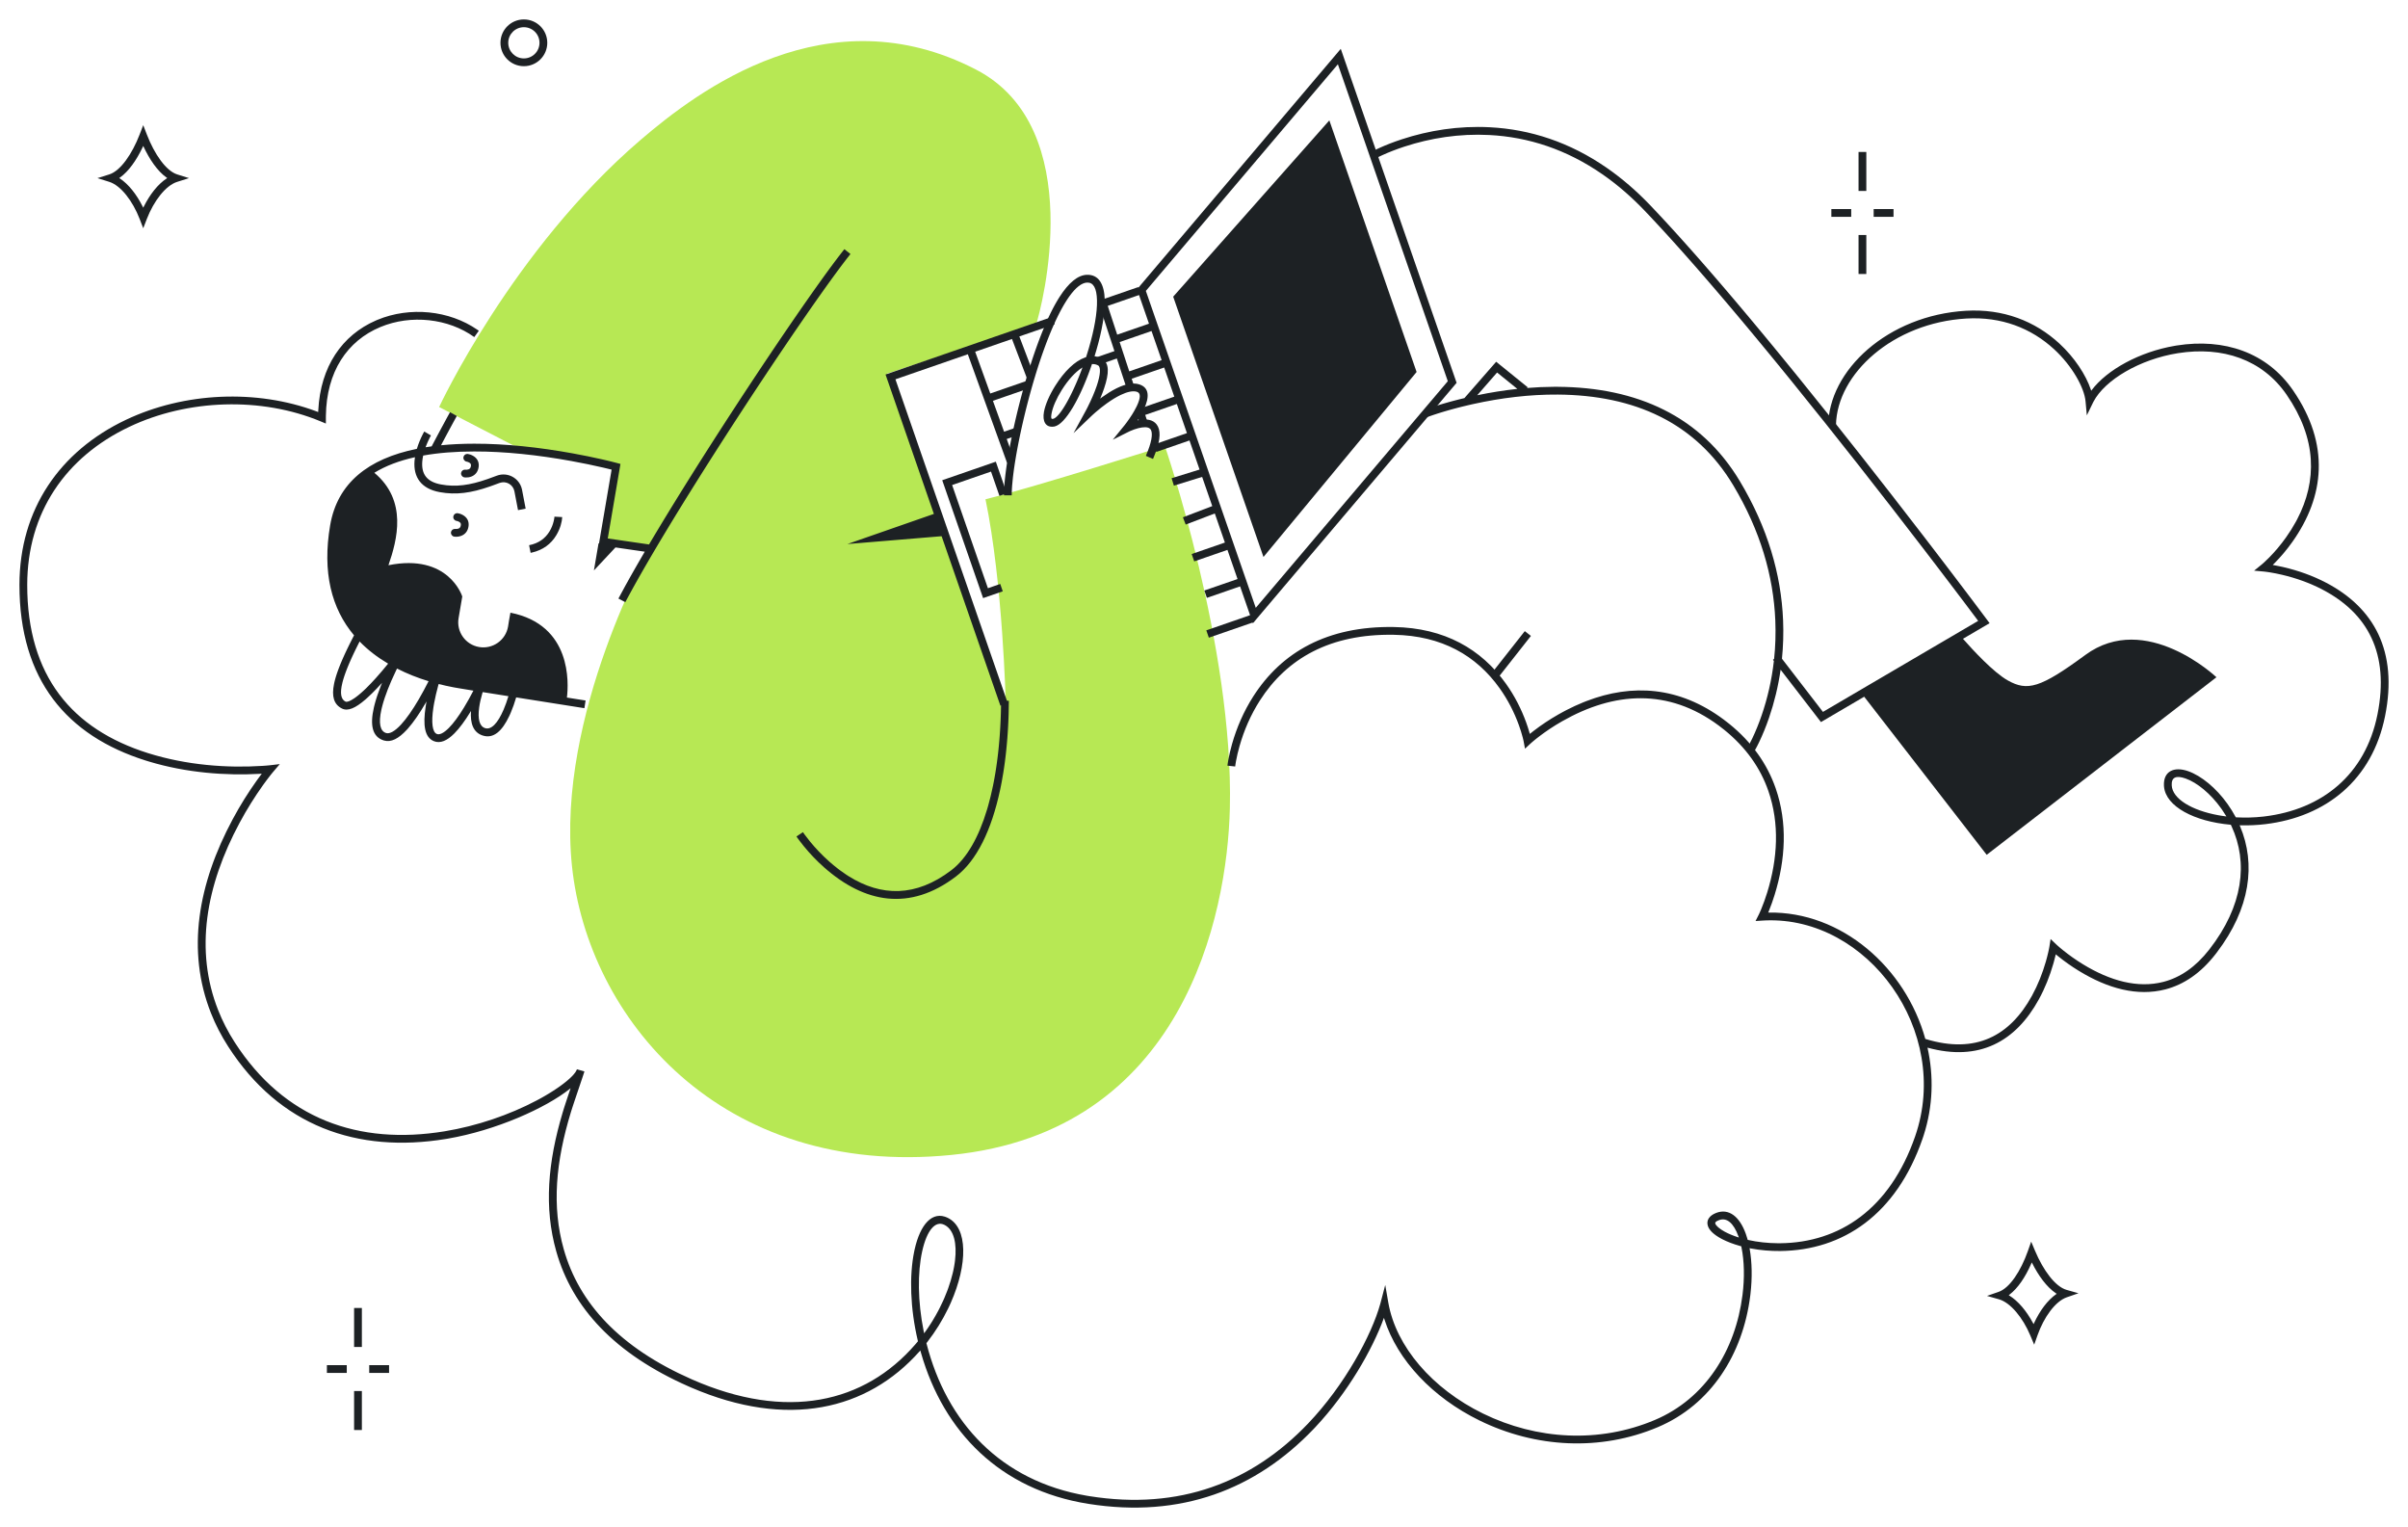 <svg width="500" height="317" viewBox="0 0 500 317" fill="none" xmlns="http://www.w3.org/2000/svg">
<path fill-rule="evenodd" clip-rule="evenodd" d="M91.182 84.497C91.182 84.497 106.325 51.917 132.981 29.069C144.947 18.813 171.824 -1.542 202.679 14.456C226.097 26.598 216.269 63.983 215.138 67.371L184.215 77.564L208.833 145.919C208.833 145.919 208.233 121.036 204.63 103.647C215.439 100.949 241.859 92.555 241.859 92.555C241.859 92.555 256.171 134.227 255.369 167.805C254.833 190.204 245.611 234.961 197.575 239.758C149.539 244.555 122.068 211.276 118.766 179.798C115.463 148.318 135.203 113.503 135.203 113.503L125.295 112.154L128.111 96.752L106.606 92.48L91.182 84.497Z" fill="#B7E854"/>
<path d="M207.868 145.476L209.483 145.487C209.477 146.379 209.461 147.262 209.435 148.135L209.4 149.179C209.393 149.352 209.386 149.525 209.378 149.697L209.329 150.726C209.32 150.897 209.31 151.067 209.3 151.237L209.237 152.252L209.164 153.256L209.082 154.25C209.039 154.744 208.992 155.234 208.942 155.72L208.837 156.686C208.818 156.846 208.8 157.005 208.781 157.164L208.662 158.113C208.641 158.27 208.62 158.427 208.599 158.583L208.466 159.514L208.324 160.432C208.226 161.04 208.122 161.64 208.012 162.23L207.842 163.11L207.663 163.976C205.89 172.28 202.83 178.652 198.515 181.938C188.891 189.268 179.479 187.459 171.127 180.071C169.542 178.669 168.129 177.17 166.903 175.669C166.559 175.249 166.249 174.851 165.975 174.484L165.624 174.003L165.411 173.697L165.377 173.646L166.725 172.757L167.01 173.164L167.083 173.266C167.386 173.682 167.744 174.147 168.154 174.649C169.328 176.086 170.683 177.523 172.198 178.863C172.781 179.379 173.369 179.866 173.961 180.322L174.469 180.705C174.893 181.019 175.319 181.316 175.747 181.597L176.262 181.927C182.966 186.11 190.14 186.288 197.535 180.655C200.74 178.215 203.236 173.795 204.971 167.993L205.193 167.229C205.556 165.942 205.883 164.591 206.174 163.182L206.343 162.329L206.504 161.464L206.657 160.584C206.681 160.437 206.705 160.289 206.729 160.14L206.868 159.241C206.913 158.94 206.956 158.636 206.998 158.33L207.119 157.407C207.158 157.097 207.196 156.785 207.232 156.471L207.335 155.524L207.429 154.566L207.514 153.596L207.59 152.616C207.614 152.287 207.636 151.957 207.657 151.625L207.715 150.624L207.764 149.613C207.772 149.443 207.779 149.274 207.785 149.104L207.82 148.078L207.846 147.044C207.853 146.698 207.859 146.35 207.863 146.001L207.868 145.476ZM175.328 51.727L176.59 52.735L176.326 53.067L175.764 53.785L175.159 54.574L174.513 55.431L173.827 56.355L172.726 57.858L171.948 58.935L170.717 60.656L169.858 61.87L168.969 63.135L167.585 65.121L166.145 67.207L165.156 68.648L164.147 70.126L162.599 72.409L161.014 74.762L159.399 77.176L157.759 79.643L156.101 82.155L154.431 84.701L152.753 87.275L151.075 89.866L149.402 92.467L147.74 95.069L146.641 96.8L145.551 98.524L143.938 101.094L142.355 103.635L141.321 105.31L140.304 106.965L139.307 108.599L138.332 110.209L137.38 111.792L136.453 113.346L135.553 114.868L134.682 116.356L133.841 117.807L133.032 119.218C132.9 119.45 132.77 119.68 132.641 119.908L131.883 121.255C131.76 121.476 131.639 121.694 131.518 121.911L130.817 123.189C130.589 123.606 130.368 124.015 130.154 124.416L129.838 125.01L128.41 124.257C128.826 123.47 129.27 122.647 129.74 121.792L130.464 120.485C130.588 120.263 130.713 120.04 130.839 119.814L131.617 118.44L132.429 117.023L133.273 115.567L133.88 114.529L127.798 113.645L123.32 118.424L124.28 112.795L124.384 112.794L126.993 97.494L126.195 97.297L125.21 97.063C123.218 96.599 120.996 96.135 118.603 95.702C111.738 94.458 104.873 93.715 98.477 93.722C94.588 93.726 91.04 94.003 87.867 94.571C87.772 95.006 87.709 95.43 87.679 95.841C87.493 98.398 88.591 100.02 91.567 100.573C94.689 101.154 97.599 100.714 101.119 99.492L101.525 99.349L103.183 98.74C105.412 97.925 107.831 99.246 108.365 101.529L108.399 101.69L109.148 105.596L107.561 105.9L106.813 101.993C106.544 100.589 105.084 99.763 103.738 100.255L102.285 100.79L101.649 101.016C97.888 102.322 94.719 102.8 91.272 102.159C87.441 101.447 85.825 99.06 86.067 95.724C86.087 95.457 86.118 95.186 86.16 94.913C82.891 95.641 80.067 96.711 77.729 98.147C84.653 103.942 82.481 112.067 80.657 117.339C93.085 114.842 95.93 123.653 95.986 123.83L95.987 123.832L95.222 128.318C94.738 131.151 96.647 133.839 99.483 134.32C102.32 134.803 105.011 132.897 105.495 130.064C105.495 130.064 105.856 127.731 105.984 127.192C118.743 129.711 118.081 141.821 117.715 144.812L121.593 145.423L121.343 147.016L107.179 144.776L107.164 144.826C106.852 145.888 106.482 146.951 106.055 147.948L105.954 148.178L105.751 148.625C104.276 151.759 102.471 153.437 100.197 152.681C98.283 152.045 97.61 150.195 97.796 147.591L97.7 147.752C96.545 149.64 95.415 151.182 94.332 152.268C92.843 153.759 91.425 154.406 90.089 153.862C88.165 153.078 87.792 150.533 88.385 146.679L88.476 146.119L88.567 145.61L88.352 145.984C87.098 148.131 85.872 149.922 84.695 151.248L84.46 151.507C82.779 153.324 81.204 154.176 79.707 153.72C77.287 152.982 76.797 150.523 77.633 146.876L77.75 146.393C77.77 146.312 77.792 146.23 77.814 146.147L77.952 145.645L78.105 145.13L78.272 144.603C78.301 144.514 78.331 144.424 78.361 144.334C78.582 143.674 78.832 142.994 79.107 142.299L79.331 141.744L79.26 141.825C78.573 142.588 77.907 143.29 77.266 143.92C76.908 144.272 76.562 144.599 76.228 144.901L75.832 145.25C73.814 146.989 72.236 147.707 71.006 147.088C69.333 146.247 68.823 144.59 69.369 141.94L69.456 141.545C69.472 141.478 69.489 141.411 69.506 141.342L69.616 140.926C69.635 140.855 69.655 140.784 69.676 140.712L69.808 140.274L69.955 139.822L70.117 139.354L70.293 138.872L70.484 138.374C70.517 138.29 70.551 138.205 70.585 138.12L70.797 137.6L71.024 137.064L71.266 136.513L71.521 135.946L71.791 135.364L72.074 134.766L72.526 133.839L73.009 132.875L73.348 132.213L73.513 131.896C68.827 126.328 66.89 118.807 68.554 109.047C70.049 100.281 76.471 95.222 86.558 93.177C86.703 92.693 86.876 92.206 87.072 91.718C87.293 91.167 87.531 90.651 87.768 90.186L87.936 89.865L88.095 89.581L89.487 90.399L89.355 90.636L89.208 90.918C88.991 91.343 88.774 91.814 88.571 92.319C88.5 92.496 88.432 92.673 88.368 92.849C88.784 92.782 89.204 92.719 89.63 92.662L90.639 90.753L91.419 89.29L92.804 86.728L93.441 85.567L94.853 86.351L94.09 87.743L93.336 89.135L92.33 91.012L91.576 92.434C93.749 92.218 96.052 92.111 98.476 92.109C104.981 92.102 111.938 92.855 118.892 94.114C121.07 94.509 123.108 94.929 124.965 95.351L125.924 95.573L126.884 95.805L128.068 96.106L128.833 96.314L126.196 111.782L134.765 113.027L135.05 112.546L135.98 110.987L136.935 109.399L137.913 107.783L139.421 105.316L140.45 103.646L141.496 101.958L142.558 100.254L144.176 97.677L145.269 95.947L146.925 93.342L148.597 90.732L150.277 88.125L151.4 86.394L153.082 83.813L154.2 82.106L155.869 79.575L157.52 77.084L158.609 75.451L160.22 73.049L161.798 70.711L162.829 69.193L164.341 66.981L165.804 64.858L166.749 63.495L168.119 61.536L168.997 60.292L169.845 59.099L170.66 57.96L171.442 56.878L172.189 55.856L172.898 54.896C173.013 54.741 173.127 54.589 173.238 54.44L173.889 53.578L174.497 52.784C174.693 52.531 174.881 52.29 175.062 52.061L175.328 51.727ZM91.081 142L90.977 142.371C90.65 143.574 90.374 144.742 90.168 145.841C90.132 146.03 90.099 146.216 90.068 146.399L89.982 146.936C89.522 150.01 89.778 151.993 90.699 152.368C91.259 152.596 92.111 152.208 93.188 151.129C94.165 150.15 95.227 148.7 96.321 146.911C97.01 145.784 97.676 144.583 98.299 143.374L98.116 143.345L95.213 142.866L94.444 142.732C94.316 142.708 94.188 142.685 94.058 142.66C93.083 142.475 92.099 142.259 91.081 142ZM82.439 138.789L82.223 139.231C81.89 139.921 81.563 140.633 81.249 141.354C80.722 142.565 80.264 143.738 79.893 144.846C79.801 145.121 79.715 145.388 79.636 145.65L79.486 146.162C79.415 146.414 79.35 146.659 79.292 146.896L79.183 147.362C78.585 150.098 78.903 151.788 80.179 152.177C80.902 152.397 81.974 151.818 83.274 150.413C84.428 149.166 85.673 147.369 86.956 145.171C87.658 143.969 88.341 142.7 88.99 141.415C86.729 140.726 84.533 139.862 82.439 138.789ZM100.225 143.677C100.196 143.771 100.168 143.866 100.14 143.962C99.847 144.967 99.623 145.949 99.497 146.861C99.164 149.277 99.558 150.769 100.707 151.151C101.99 151.577 103.348 150.162 104.57 147.313C104.949 146.427 105.283 145.477 105.569 144.523L100.225 143.677ZM74.67 133.174L74.415 133.676L74.085 134.337L73.77 134.977L73.472 135.599L73.19 136.201L72.923 136.784L72.673 137.347C72.633 137.44 72.593 137.531 72.554 137.622L72.328 138.157L72.117 138.673L71.923 139.171L71.744 139.649L71.581 140.109L71.433 140.551C71.387 140.695 71.343 140.836 71.302 140.974L71.186 141.379L71.086 141.766C70.561 143.905 70.787 145.172 71.733 145.647C72.038 145.801 72.677 145.563 73.545 144.971L73.842 144.76C73.893 144.723 73.945 144.685 73.997 144.645L74.319 144.396C74.428 144.308 74.541 144.216 74.655 144.12L75.006 143.82C75.184 143.664 75.368 143.498 75.556 143.323L75.938 142.961C76.002 142.898 76.067 142.835 76.133 142.77C76.748 142.165 77.393 141.486 78.058 140.747C78.913 139.797 79.766 138.788 80.589 137.77C78.343 136.442 76.36 134.913 74.67 133.174ZM115.126 107.257L116.739 107.345C116.686 108.324 116.349 109.733 115.485 111.153C114.412 112.917 112.759 114.181 110.458 114.707L110.179 114.767L109.864 113.184C111.849 112.791 113.215 111.777 114.104 110.315C114.514 109.642 114.796 108.914 114.97 108.186C115.008 108.024 115.039 107.877 115.062 107.747L115.1 107.511L115.121 107.328L115.126 107.257ZM195.323 106.195L196.345 111.245L175.959 112.941L195.323 106.195ZM94.952 106.535L95.046 106.543C95.332 106.586 95.716 106.695 96.113 106.918C96.931 107.378 97.42 108.149 97.296 109.186C97.171 110.233 96.597 110.927 95.764 111.241C95.309 111.412 94.854 111.45 94.446 111.416L94.324 111.402C93.883 111.336 93.579 110.926 93.644 110.485C93.706 110.076 94.064 109.785 94.469 109.798L94.581 109.808C94.77 109.824 94.999 109.805 95.194 109.732C95.478 109.625 95.641 109.428 95.692 108.995C95.731 108.673 95.614 108.489 95.321 108.324C95.158 108.233 94.986 108.176 94.871 108.151L94.809 108.139C94.368 108.074 94.063 107.663 94.128 107.223C94.189 106.813 94.548 106.522 94.952 106.535ZM97.049 94.232L97.143 94.241C97.43 94.283 97.814 94.393 98.211 94.616C99.029 95.076 99.518 95.847 99.394 96.883C99.269 97.931 98.695 98.625 97.861 98.939C97.471 99.086 97.081 99.134 96.721 99.123L96.497 99.109L96.421 99.1C95.98 99.034 95.676 98.624 95.742 98.183C95.803 97.774 96.162 97.483 96.566 97.496L96.678 97.506C96.868 97.522 97.097 97.503 97.291 97.429C97.575 97.323 97.738 97.126 97.79 96.692C97.828 96.371 97.711 96.186 97.419 96.022C97.256 95.931 97.084 95.874 96.968 95.848L96.906 95.837C96.465 95.771 96.16 95.361 96.226 94.92C96.287 94.511 96.645 94.22 97.049 94.232Z" fill="#1D2124"/>
<path d="M309.313 26.416C317.737 26.848 325.938 29.512 333.651 34.858C336.787 37.031 339.814 39.632 342.719 42.681L344.029 44.065L345.373 45.505L346.288 46.495L347.217 47.509L348.161 48.548L349.12 49.61L350.093 50.695L351.58 52.367L352.588 53.51L353.611 54.676L355.17 56.468L356.227 57.69L357.837 59.564L358.928 60.841L360.587 62.797L362.276 64.801L363.418 66.163L364.572 67.546L366.327 69.658L367.512 71.092L368.487 72.276L370.456 74.678L372.451 77.124C372.786 77.536 373.122 77.949 373.458 78.364C381.854 88.718 390.539 99.766 399.069 110.855L401.257 113.704L404.117 117.445L405.755 119.598L408.847 123.677L410.485 125.85L412.585 128.65L413.122 129.371L407.595 132.612C409.584 134.874 413.941 139.611 416.946 141.28C420.952 143.503 423.603 142.889 432.98 135.981C445.578 126.699 460.224 140.592 460.224 140.592L412.518 177.457L387.083 144.635L378.106 149.899L369.728 139.029C369.226 142.523 368.405 145.85 367.334 148.981C366.686 150.873 365.991 152.553 365.296 154.004L365.151 154.303L364.875 154.853C364.83 154.939 364.786 155.023 364.744 155.104L364.456 155.632L364.35 155.816L362.964 154.986L363.095 154.758L363.197 154.572C363.39 154.216 363.605 153.793 363.839 153.307C364.508 151.912 365.179 150.289 365.805 148.459C367.005 144.952 367.881 141.191 368.332 137.217L368.139 136.968L368.379 136.784C368.649 134.215 368.741 131.557 368.628 128.824C368.243 119.535 365.498 110.119 359.905 100.763C352.117 87.738 339.379 82.025 323.458 81.912C317.632 81.871 311.708 82.597 305.93 83.873L304.932 84.099C304.44 84.213 303.958 84.329 303.487 84.446L302.561 84.683L301.666 84.921C301.52 84.961 301.375 85.001 301.231 85.041L300.385 85.281L299.575 85.52L298.801 85.759C298.675 85.798 298.551 85.838 298.428 85.877L297.711 86.111C297.479 86.189 297.254 86.266 297.035 86.342L296.4 86.567L295.848 85.051L296.499 84.82C296.612 84.781 296.725 84.742 296.841 84.702L297.554 84.464L298.307 84.222C298.436 84.182 298.567 84.141 298.698 84.101L299.508 83.856C299.646 83.815 299.786 83.775 299.927 83.734L300.79 83.489C300.937 83.448 301.085 83.407 301.234 83.366L302.147 83.123C302.457 83.042 302.772 82.962 303.092 82.882L304.066 82.645L304.072 82.643L310.664 75.099L317.199 80.385L317.07 80.543C318.922 80.392 320.773 80.308 322.618 80.299H323.47C339.908 80.415 353.18 86.368 361.292 99.936C367.025 109.526 369.846 119.204 370.242 128.757C370.355 131.498 370.268 134.165 370.007 136.747L378.517 147.787L410.75 128.891L408.047 125.297L405.526 121.966L402.272 117.69L399.384 113.916C390.352 102.141 381.113 90.367 372.203 79.379L371.197 78.141L369.205 75.698L367.238 73.3L365.083 70.687L363.332 68.58L361.61 66.519L360.477 65.171L358.802 63.188L357.157 61.253L355.009 58.75L353.434 56.93L351.889 55.161L350.376 53.443L349.384 52.326L348.407 51.233L347.445 50.163L346.497 49.116L345.564 48.094L344.645 47.095L343.295 45.643L342.415 44.706L341.549 43.793C338.718 40.823 335.775 38.293 332.73 36.183C325.271 31.014 317.361 28.444 309.231 28.028C302.995 27.708 297.026 28.663 291.574 30.451C289.919 30.994 288.437 31.575 287.151 32.156L286.889 32.275L286.407 32.502L285.888 32.759L285.593 32.914L284.808 31.504L285.059 31.371L285.47 31.163L285.95 30.932C286.119 30.852 286.298 30.77 286.486 30.685C287.823 30.082 289.358 29.48 291.07 28.919C296.7 27.072 302.864 26.086 309.313 26.416ZM316.609 131.021L317.879 132.018L311.274 140.413L310.004 139.416L316.609 131.021ZM310.857 77.332L306.734 82.05C309.488 81.479 312.272 81.032 315.062 80.733L310.857 77.332Z" fill="#1D2124"/>
<path d="M427.626 71.329C430.765 74.223 433.126 77.845 434.14 80.872L434.22 81.12L434.284 81.032C437.516 76.728 444.299 73.034 451.589 71.789L451.98 71.724C461.811 70.167 470.718 73.153 476.133 81.038C483.867 92.297 482.666 103.059 476.009 112.47C474.833 114.131 473.575 115.607 472.315 116.882L471.91 117.284L472.072 117.311C472.604 117.405 473.166 117.516 473.753 117.647L474.198 117.748C477.195 118.45 480.193 119.5 482.999 120.97C492.938 126.177 497.944 135.151 495.242 148.639C492.578 161.935 482.959 169.575 470.393 171.09C468.664 171.299 466.945 171.374 465.278 171.331L465.039 171.324L465.133 171.541C468.44 179.355 467.275 188.595 460.281 197.759L460.023 198.095C456.971 202.013 453.469 204.4 449.61 205.396C443.808 206.895 437.658 205.222 431.65 201.544C430.093 200.591 428.664 199.57 427.395 198.549L427.05 198.268L426.861 198.112L426.789 198.42C426.695 198.815 426.589 199.228 426.47 199.657L426.348 200.092C425.622 202.607 424.634 205.123 423.341 207.478C418.532 216.235 410.961 220.435 400.227 217.486C401.533 223.333 401.405 229.59 399.423 235.728L399.19 236.424C393.734 252.168 382.653 259.574 369.65 259.706C367.571 259.727 365.524 259.542 363.631 259.191L363.28 259.124L363.318 259.327C363.787 262.046 363.854 265.245 363.475 268.562L363.418 269.036C361.888 281.117 355.287 291.598 344.25 296.265C332.268 301.331 318.82 300.569 307.222 294.895C297.473 290.126 290.17 282.377 287.475 273.928L287.364 273.572L287.34 273.639C284.962 280.18 279.855 289.09 273.172 296.219L272.777 296.636C260.79 309.178 245.241 315.254 225.982 312.194C207.693 309.289 195.943 297.271 191.242 280.872L191.096 280.354L190.959 280.512C180.049 292.815 163.493 296.62 143.602 288.086L142.992 287.821C127.599 281.044 118.809 271.479 115.499 259.767C112.926 250.667 113.754 241.263 116.82 230.994L117.056 230.216L117.202 229.755L117.459 228.964L117.904 227.622L118.481 225.912L118.35 226.019C113.328 230.043 102.955 234.668 92.972 236.381L92.573 236.448C74.181 239.462 58.028 233.795 47.383 217.259C45.938 215.016 44.752 212.709 43.815 210.345C38.661 197.344 41.119 183.471 48.324 170.056C49.896 167.129 51.58 164.46 53.265 162.102L53.516 161.753L54.001 161.093L54.357 160.619L53.965 160.643C46.84 161.042 38.728 160.438 30.939 158.096L30.253 157.885C13.893 152.738 4.024 141.128 4.038 121.409C4.05 105.775 12.392 93.68 26.14 87.156C38.268 81.4 53.292 80.752 65.71 85.399L66.073 85.537L66.09 85.164C66.547 76.106 71.023 69.58 78.073 66.524L78.372 66.397C85.118 63.596 93.273 64.417 99.122 68.454L99.423 68.665L98.479 69.975C93.069 66.085 85.341 65.25 78.993 67.887C72.075 70.76 67.788 77.183 67.669 86.325L67.666 86.719V87.927L66.549 87.464C54.288 82.375 39.029 82.825 26.834 88.613C13.628 94.88 5.665 106.424 5.654 121.41C5.64 140.374 15.012 151.399 30.738 156.347C38.743 158.865 47.187 159.467 54.486 158.995L55.226 158.942L56.004 158.871L58.095 158.629L56.609 160.37L56.289 160.765L56.168 160.918C56.031 161.091 55.89 161.273 55.745 161.462L55.296 162.057L54.824 162.699C54.744 162.81 54.663 162.923 54.58 163.039C52.933 165.344 51.285 167.955 49.747 170.819C42.746 183.856 40.369 197.27 45.317 209.752C46.216 212.018 47.354 214.231 48.742 216.387C59.008 232.334 74.512 237.773 92.311 234.856C99.078 233.747 105.782 231.43 111.361 228.49L111.951 228.175L112.525 227.858L113.083 227.54C113.174 227.487 113.265 227.433 113.356 227.38L113.888 227.062C113.976 227.009 114.062 226.956 114.148 226.904L114.654 226.587C114.737 226.534 114.819 226.482 114.9 226.429L115.377 226.116L115.834 225.805L116.271 225.499C116.342 225.448 116.412 225.397 116.481 225.347L116.885 225.047C116.95 224.997 117.015 224.948 117.079 224.899L117.448 224.607C117.508 224.559 117.567 224.511 117.625 224.464L117.959 224.182C118.173 223.997 118.371 223.816 118.552 223.642L118.81 223.385C118.85 223.343 118.89 223.301 118.928 223.26L119.145 223.018C119.45 222.663 119.66 222.344 119.764 222.071L119.795 221.982L121.348 222.427L121.296 222.604L120.996 223.52L119.32 228.484L118.879 229.819L118.659 230.503L118.538 230.893C115.413 241.116 114.533 250.413 117.054 259.329C120.229 270.561 128.677 279.756 143.644 286.345C163.357 295.023 179.515 291.276 190.068 279.078L190.312 278.793L190.605 278.442L190.563 278.27C188.997 271.615 188.783 264.872 189.825 259.802L189.914 259.384C191.092 254.111 193.626 251.312 196.749 252.798C201.029 254.833 200.925 262.509 197.441 270.409L197.151 271.05L196.847 271.691C195.703 274.042 194.266 276.387 192.56 278.583L192.364 278.833L192.387 278.923C196.588 295.361 207.837 307.466 225.682 310.51L226.236 310.601C244.94 313.573 259.97 307.699 271.608 295.522C279.217 287.561 284.811 277.144 286.603 270.669L286.691 270.343L287.632 266.752L288.268 270.41C289.853 279.536 297.382 288.285 307.932 293.446C319.125 298.921 332.086 299.656 343.62 294.779C354.071 290.36 360.352 280.388 361.815 268.834C362.269 265.25 362.178 261.804 361.617 259.017L361.555 258.724L361.291 258.653C359.924 258.273 358.685 257.802 357.632 257.261L357.35 257.111C355.911 256.329 354.951 255.455 354.639 254.537C354.236 253.355 354.915 252.353 356.334 251.802C358.969 250.778 361.207 252.546 362.495 256.124C362.61 256.444 362.718 256.777 362.817 257.122L362.892 257.393L363.02 257.422C364.921 257.841 367.035 258.085 369.2 258.094L369.634 258.093C381.975 257.968 392.438 250.974 397.663 235.896C405.248 214.01 387.763 190.215 366.575 191.076L365.932 191.11L364.525 191.2L365.176 189.906L365.305 189.635L365.538 189.114L365.709 188.712C366.13 187.701 366.552 186.548 366.946 185.274C369.108 178.291 369.543 170.991 367.183 164.195C365.529 159.434 362.553 155.176 358.066 151.539C357.684 151.23 357.3 150.932 356.914 150.645C346.369 142.803 335.118 143.614 324.376 149.725C322.562 150.757 320.923 151.863 319.487 152.968L319.007 153.343L318.569 153.698L318.083 154.108L317.732 154.42L316.654 155.426L316.372 153.91L316.31 153.623L316.21 153.214L316.169 153.052C315.971 152.294 315.71 151.446 315.379 150.532C314.434 147.919 313.119 145.304 311.379 142.868C306.53 136.077 299.378 131.952 289.406 131.78C276.168 131.553 267.187 136.698 261.594 145.436C259.675 148.435 258.301 151.653 257.384 154.871C257.063 155.997 256.823 157.041 256.651 157.976L256.609 158.212L256.538 158.643L256.476 159.089L256.472 159.122L254.866 158.95L254.91 158.607L254.977 158.176C255.002 158.022 255.03 157.858 255.062 157.685C255.243 156.701 255.495 155.607 255.83 154.43C256.788 151.069 258.223 147.709 260.233 144.567C266.119 135.371 275.616 129.93 289.434 130.167C299.944 130.348 307.56 134.742 312.695 141.931C314.526 144.496 315.906 147.24 316.899 149.984C317.147 150.671 317.359 151.324 317.536 151.934L317.655 152.359L317.763 152.272C317.916 152.148 318.077 152.02 318.244 151.889L318.501 151.69C319.993 150.541 321.694 149.394 323.577 148.323C323.917 148.13 324.259 147.941 324.601 147.757L325.285 147.397C326.428 146.808 327.576 146.278 328.729 145.809L329.422 145.536C338.892 141.901 348.652 142.489 357.879 149.351C358.283 149.651 358.684 149.963 359.084 150.287C363.806 154.114 366.957 158.623 368.709 163.666C371.199 170.836 370.744 178.468 368.49 185.751C368.131 186.909 367.75 187.973 367.365 188.929L367.152 189.445L367.182 189.445C382.423 189.176 395.671 200.897 399.774 215.673L399.606 215.621L399.898 215.712C410.251 218.852 417.337 215.056 421.924 206.702C423.155 204.461 424.1 202.054 424.795 199.646C424.998 198.943 425.167 198.283 425.304 197.677L425.443 197.032L425.526 196.6L425.55 196.461L425.79 194.939L426.99 196.082L427.287 196.35L427.698 196.706C427.771 196.767 427.845 196.83 427.922 196.895L428.408 197.293C429.627 198.273 430.999 199.254 432.494 200.169C438.165 203.64 443.909 205.202 449.206 203.834C452.709 202.93 455.909 200.748 458.748 197.104C465.795 188.056 466.833 179.058 463.367 171.541L463.212 171.214L463.124 171.207C455.662 170.537 449.699 167.446 449.337 163.281L449.325 163.111C449.177 160.138 451.385 159.043 454.371 160.099C457.07 161.053 460.155 163.571 462.511 166.877C463.133 167.75 463.693 168.649 464.189 169.571L464.239 169.668L464.521 169.683C466.248 169.772 468.052 169.727 469.877 169.526L470.2 169.488C482.115 168.051 491.141 160.882 493.658 148.323C496.21 135.58 491.586 127.291 482.248 122.398C479.574 120.998 476.702 119.992 473.829 119.319C472.967 119.117 472.158 118.958 471.419 118.837L470.843 118.748L470.286 118.675L470.027 118.647L468.046 118.469L469.669 117.152L470.011 116.853C470.358 116.541 470.746 116.173 471.165 115.749C472.366 114.534 473.568 113.124 474.689 111.539C475.426 110.497 476.093 109.44 476.683 108.367L476.997 107.781C481.137 99.845 481.098 91.118 474.801 81.95C469.771 74.627 461.491 71.851 452.233 73.318C444.354 74.566 437.055 78.857 434.69 83.393L434.58 83.612L433.311 86.227L433.048 83.334C432.786 80.454 430.25 75.944 426.53 72.514C421.751 68.108 415.554 65.702 408.297 66.126C393.083 67.015 381.455 77.568 381.224 88.222L381.221 88.545H379.605C379.605 76.874 392.027 65.461 408.202 64.515C415.915 64.065 422.535 66.635 427.626 71.329ZM75.14 288.776V296.87H73.524V288.776H75.14ZM80.788 283.398V285.011H76.663V283.398H80.788ZM72.004 283.398V285.011H67.878V283.398H72.004ZM75.14 271.537V279.632H73.524V271.537H75.14ZM421.758 257.76L422.568 259.686C424.259 263.709 426.761 267.111 429.111 267.776L431.579 268.474L429.155 269.314C426.757 270.145 424.391 273.462 423.077 277.18L422.381 279.15L421.571 277.224C420.043 273.589 417.489 270.415 415.045 269.724L412.578 269.026L415 268.186C417.307 267.385 419.608 263.843 421.062 259.73L421.758 257.76ZM191.491 259.735C190.495 264.194 190.559 270.186 191.775 276.247L191.888 276.792L191.921 276.748C192.402 276.088 192.859 275.417 193.29 274.74L193.652 274.158C194.068 273.477 194.458 272.79 194.822 272.102L195.127 271.512C195.375 271.02 195.611 270.528 195.832 270.038L196.091 269.45C196.302 268.961 196.498 268.474 196.681 267.991L196.894 267.413C197.271 266.357 197.58 265.322 197.819 264.323L197.943 263.783C197.962 263.693 197.981 263.604 197.999 263.515L198.102 262.987C198.118 262.899 198.133 262.812 198.148 262.726L198.229 262.21L198.297 261.705C198.729 258.12 198.066 255.331 196.194 254.325L196.054 254.254C194.231 253.387 192.476 255.327 191.491 259.735ZM421.884 262.071L421.723 262.44C420.528 265.138 419.002 267.423 417.272 268.746L417.093 268.878L417.194 268.938C419.076 270.093 420.8 272.18 422.12 274.63L422.256 274.888L422.378 274.622C423.553 272.1 425.153 269.916 426.965 268.654L427.061 268.589L426.876 268.467C424.993 267.194 423.272 264.862 421.891 262.086L421.884 262.071ZM356.92 253.305C356.224 253.575 356.087 253.778 356.168 254.018C356.319 254.462 357.007 255.088 358.122 255.695C358.909 256.122 359.83 256.508 360.853 256.838L361.055 256.902L360.975 256.669C359.954 253.835 358.505 252.69 356.92 253.305ZM450.939 163.031C451.079 165.83 455.099 168.238 460.604 169.235L461.21 169.339C461.516 169.387 461.826 169.432 462.14 169.472L462.288 169.489L462.217 169.37C461.952 168.93 461.671 168.496 461.375 168.069L461.195 167.813C459.02 164.762 456.195 162.455 453.832 161.619C451.81 160.905 450.856 161.378 450.939 163.031ZM387.525 31.545V39.639H385.91V31.545H387.525ZM387.525 48.783V56.878H385.91V48.783H387.525ZM393.174 43.405V45.019H389.049V43.405H393.174ZM384.389 43.405V45.019H380.264V43.405H384.389ZM108.777 4.033C106.093 4.033 103.917 6.206 103.917 8.887C103.917 11.567 106.093 13.741 108.777 13.741C111.462 13.741 113.638 11.567 113.638 8.887C113.638 6.206 111.462 4.033 108.777 4.033ZM108.777 5.646C110.569 5.646 112.022 7.097 112.022 8.887C112.022 10.676 110.569 12.127 108.777 12.127C106.985 12.127 105.532 10.676 105.532 8.887C105.532 7.097 106.985 5.646 108.777 5.646ZM30.496 27.934L29.742 25.984L28.989 27.934C27.416 32.003 25.013 35.477 22.684 36.21L20.238 36.98L22.684 37.749C25.106 38.51 27.567 41.757 28.989 45.435L29.742 47.384L30.496 45.435C31.917 41.757 34.378 38.51 36.8 37.749L39.247 36.98L36.801 36.21C34.471 35.477 32.069 32.003 30.496 27.934ZM29.742 30.297L29.749 30.312C31.049 33.128 32.701 35.509 34.546 36.836L34.729 36.962L34.63 37.025C32.782 38.234 31.119 40.371 29.872 42.858L29.742 43.12L29.613 42.858C28.365 40.371 26.702 38.234 24.855 37.025L24.755 36.962L24.938 36.836C26.706 35.564 28.298 33.324 29.571 30.662L29.742 30.297Z" fill="#1D2124"/>
<path d="M218.46 65.785L218.989 67.309L211.656 69.844L214.84 78.218L213.33 78.79L210.13 70.373L202.487 73.017L205.621 81.688L213.582 78.934L214.11 80.459L206.169 83.205L208.487 89.62L210.873 88.795L211.402 90.319L209.036 91.137L210.621 95.523L209.101 96.071L200.96 73.544L185.93 78.744L209.251 145.972L207.724 146.5L183.874 77.749L218.46 65.785ZM278.4 10.14L302.452 79.475L260.433 129.053L260.454 129.113L260.352 129.149L260.151 129.387L260.097 129.236L251.006 132.382L250.477 130.858L259.569 127.712L257.494 121.728L250.598 124.115L250.069 122.59L256.965 120.204L254.867 114.156L247.971 116.542L247.442 115.017L254.338 112.631L252.243 106.592L246.2 108.898L245.623 107.391L251.714 105.066L249.61 99.002L243.749 100.82L243.27 99.279L249.081 97.477L246.986 91.438L240.09 93.823L239.561 92.299L246.458 89.913L244.359 83.864L237.793 86.136L238.202 87.38L236.667 87.882L235.718 84.994L237.253 84.491L237.289 84.602L243.831 82.34L241.732 76.291L234.985 78.625L235.518 80.247L233.983 80.75L231.904 74.422L228.129 75.728L227.6 74.204L231.4 72.889L228.279 63.386L228.525 63.305L228.214 62.411L236.339 59.6L236.38 59.718L278.4 10.14ZM277.801 13.342L237.926 60.391L260.749 126.184L300.624 79.134L277.801 13.342ZM206.775 95.844L209.056 102.419L207.529 102.947L205.776 97.897L197.7 100.691L205.131 122.113L207.688 121.228L208.216 122.753L204.134 124.165L195.645 99.694L206.775 95.844ZM276.025 24.992L294.144 77.223L262.349 115.627L243.603 61.59L276.025 24.992ZM239.105 68.719L232.483 71.009L234.481 77.092L241.203 74.767L239.105 68.719ZM236.513 61.246L230.014 63.495L231.979 69.476L238.576 67.194L236.513 61.246Z" fill="#1D2124"/>
<path d="M225.698 57.046C228.132 56.977 229.315 58.986 229.396 62.316C229.462 65.017 228.823 68.68 227.651 72.694L227.492 73.228L227.267 73.959L227.37 73.971C227.813 74.029 228.247 74.164 228.667 74.381L228.824 74.466C230.392 75.361 230.307 77.517 229.265 80.602C229.072 81.174 228.846 81.769 228.595 82.38L228.438 82.751L228.882 82.426C229.837 81.741 230.773 81.155 231.671 80.697L232.007 80.531C233.746 79.699 235.272 79.395 236.546 79.793C238.665 80.454 238.712 82.445 237.507 84.993C237.276 85.481 237.001 85.987 236.689 86.506L236.449 86.897L236.211 87.265L236.276 87.251C236.382 87.227 236.486 87.206 236.591 87.188L236.901 87.138C238.526 86.913 239.822 87.297 240.443 88.566C241.091 89.888 240.804 91.965 239.54 94.97L239.41 95.274L237.927 94.633C239.13 91.859 239.396 90.1 238.992 89.275C238.748 88.777 238.135 88.596 237.123 88.736C236.627 88.805 236.084 88.948 235.527 89.144C235.238 89.246 234.964 89.356 234.715 89.465L234.415 89.603L231.058 91.283L233.515 88.262L233.853 87.82L233.938 87.706C234.328 87.18 234.718 86.617 235.08 86.04C235.46 85.435 235.787 84.851 236.046 84.304C236.887 82.527 236.864 81.582 236.064 81.332C235.266 81.084 234.111 81.313 232.705 81.986C231.8 82.419 230.828 83.017 229.824 83.736C229.036 84.302 228.274 84.909 227.568 85.516L227.217 85.823L226.842 86.161L226.674 86.317L222.907 89.918L225.498 85.176L225.784 84.625C225.814 84.566 225.844 84.505 225.875 84.443C226.23 83.735 226.585 82.978 226.916 82.206C227.231 81.47 227.507 80.759 227.734 80.087C228.526 77.744 228.586 76.189 228.022 75.867C227.639 75.648 227.212 75.555 226.756 75.579L226.738 75.58L226.648 75.846C226.569 76.074 226.49 76.3 226.409 76.525L226.166 77.195L225.918 77.854L225.666 78.502L225.41 79.138L225.151 79.761L224.889 80.37L224.624 80.964L224.357 81.542L224.087 82.104C224.042 82.196 223.997 82.288 223.952 82.379L223.681 82.914C223.635 83.002 223.59 83.089 223.545 83.175L223.272 83.683C223.181 83.849 223.09 84.011 222.999 84.17L222.725 84.637C221.404 86.841 220.092 88.286 218.976 88.534L218.861 88.555C217.086 88.821 216.409 87.436 216.772 85.479C217.053 83.968 217.918 81.984 219.11 80.088C220.974 77.124 223.161 74.967 225.281 74.222L225.509 74.147L225.588 73.907C225.73 73.467 225.868 73.023 226.001 72.577L226.1 72.242C227.23 68.374 227.842 64.862 227.781 62.355C227.719 59.799 227.026 58.622 225.744 58.659C224.613 58.691 223.357 59.697 222.044 61.523L221.79 61.886L221.534 62.27C221.448 62.401 221.363 62.536 221.277 62.674L221.018 63.097L220.759 63.54L220.499 64.002C220.456 64.081 220.413 64.16 220.369 64.24L220.108 64.73C220.065 64.814 220.021 64.898 219.978 64.983L219.716 65.501C219.672 65.589 219.629 65.677 219.585 65.767L219.323 66.312C219.279 66.404 219.235 66.498 219.191 66.591L218.929 67.163L218.667 67.753L218.404 68.359C218.36 68.462 218.317 68.565 218.273 68.669L218.011 69.301L217.749 69.95L217.488 70.615L217.227 71.296L216.968 71.993L216.709 72.705L216.45 73.433L216.193 74.175L215.937 74.933L215.683 75.705L215.43 76.492L215.304 76.89C215.203 77.209 215.104 77.53 215.006 77.852L214.713 78.823L214.426 79.802L214.146 80.787C214.1 80.951 214.054 81.116 214.008 81.281L213.737 82.271L213.474 83.263L213.217 84.256L212.968 85.246L212.728 86.233L212.495 87.215L212.271 88.19L212.056 89.156L211.85 90.111L211.654 91.055L211.467 91.984L211.291 92.898L211.125 93.794L210.97 94.671L210.827 95.528C210.781 95.809 210.737 96.087 210.694 96.361L210.574 97.171C210.555 97.303 210.537 97.435 210.518 97.566L210.417 98.335L210.327 99.076C210.258 99.681 210.203 100.254 210.161 100.791L210.119 101.418L210.091 102.008C210.084 102.199 210.079 102.383 210.077 102.561L210.075 102.822L208.459 102.824C208.459 102.381 208.474 101.896 208.504 101.373L208.547 100.728L208.604 100.048L208.675 99.335C208.7 99.093 208.728 98.845 208.759 98.592L208.856 97.819C208.873 97.688 208.891 97.555 208.909 97.422L209.025 96.608C209.045 96.47 209.066 96.332 209.087 96.192L209.221 95.341C209.244 95.198 209.268 95.053 209.292 94.908L209.444 94.024L209.606 93.121L209.78 92.199L209.964 91.262L210.158 90.309L210.362 89.344L210.575 88.368L210.798 87.382L211.03 86.388L211.27 85.388L211.518 84.385L211.774 83.378C211.818 83.21 211.861 83.043 211.905 82.875L212.173 81.868L212.448 80.862L212.729 79.861L213.017 78.864L213.311 77.875L213.61 76.894L213.893 75.995L214.286 74.779L214.549 73.987L214.814 73.211L215.079 72.45L215.346 71.705L215.614 70.975L215.882 70.262L216.152 69.565L216.422 68.885L216.694 68.221C216.739 68.112 216.784 68.004 216.83 67.896L217.102 67.258L217.376 66.637L217.65 66.033C217.696 65.934 217.742 65.836 217.788 65.738L218.063 65.161L218.339 64.602L218.616 64.062L218.894 63.539C218.94 63.454 218.987 63.369 219.033 63.285L219.312 62.79C219.451 62.548 219.591 62.312 219.731 62.084L220.011 61.637C221.881 58.722 223.788 57.1 225.698 57.046ZM224.768 76.283L224.697 76.328C223.303 77.208 221.816 78.819 220.478 80.946C219.386 82.683 218.599 84.487 218.361 85.772L218.334 85.922L218.294 86.185C218.204 86.864 218.321 87.005 218.621 86.96C218.957 86.909 219.372 86.586 219.839 86.04L220.043 85.793C220.077 85.749 220.112 85.704 220.147 85.659L220.358 85.372C220.43 85.272 220.502 85.168 220.575 85.061L220.797 84.725L221.023 84.366L221.252 83.985L221.485 83.582C221.524 83.513 221.563 83.443 221.602 83.373L221.839 82.939L222.077 82.487L222.317 82.016L222.558 81.528L222.92 80.765L223.161 80.237L223.401 79.695L223.641 79.14C223.68 79.046 223.72 78.952 223.76 78.857L223.996 78.283L224.346 77.401C224.385 77.302 224.423 77.202 224.462 77.102L224.689 76.497L224.768 76.283Z" fill="#1D2124"/>
</svg>
